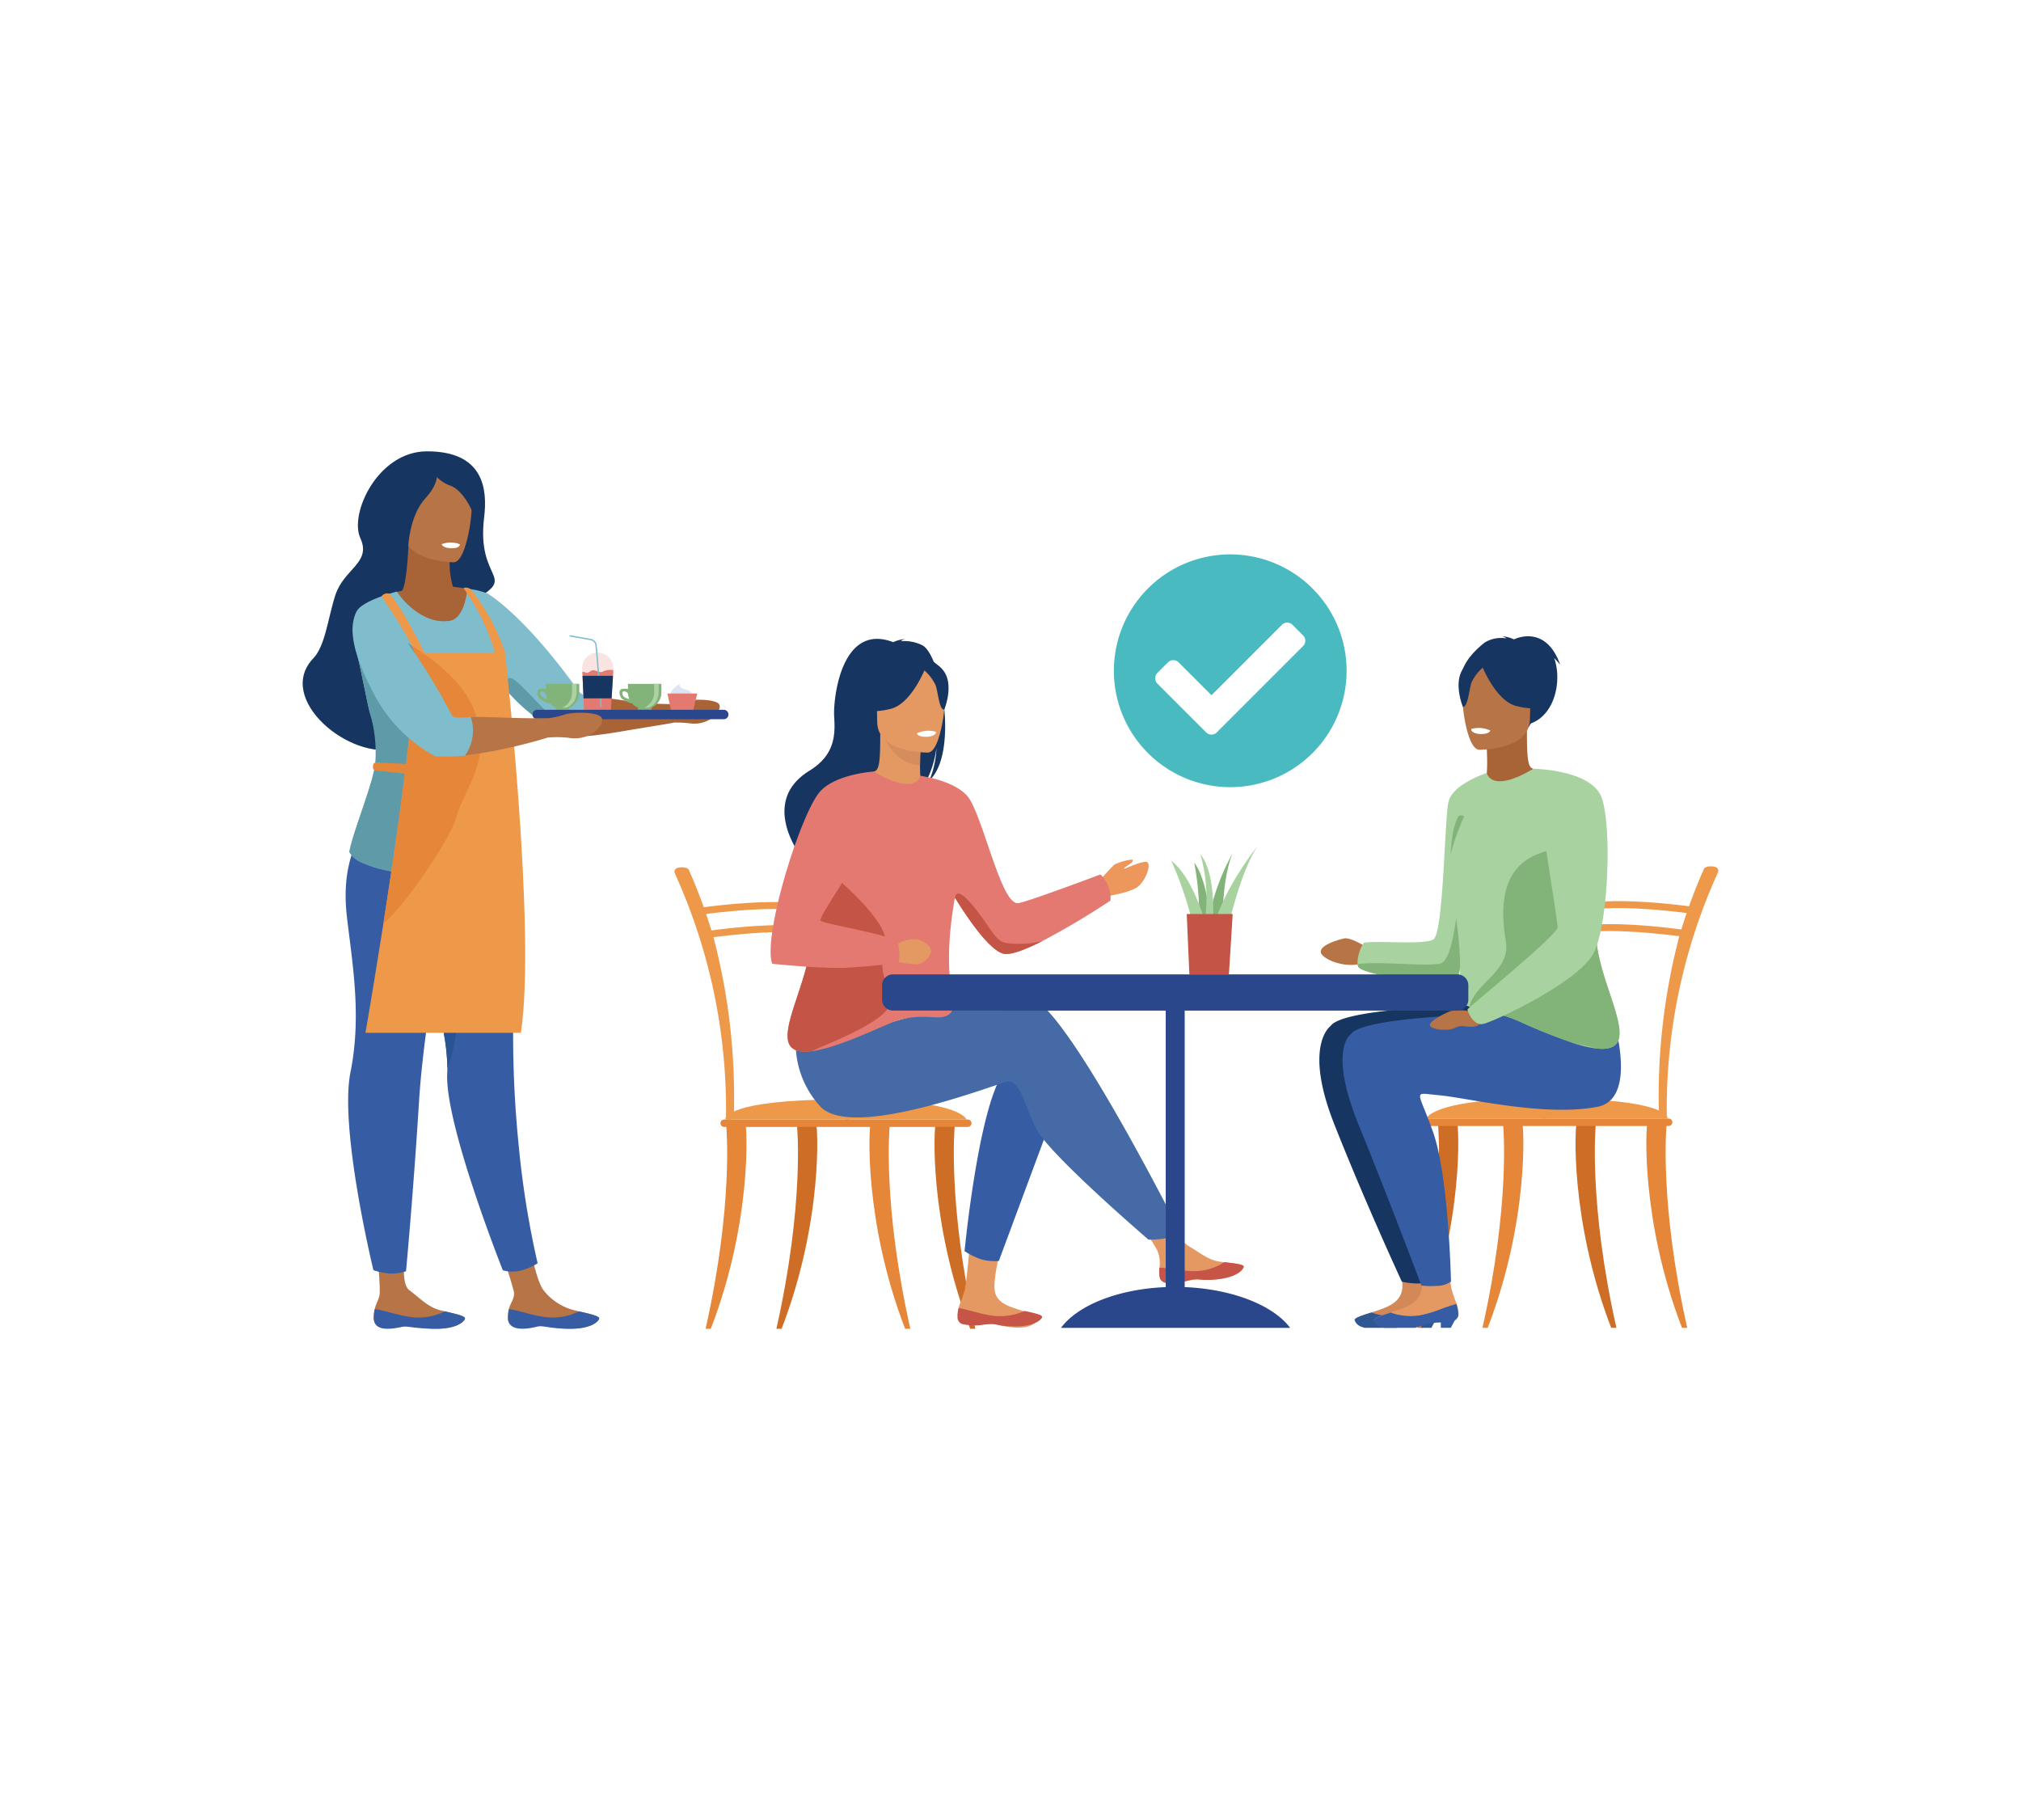 <svg xmlns="http://www.w3.org/2000/svg" xmlns:xlink="http://www.w3.org/1999/xlink" width="221" height="199" viewBox="0 0 221 199">
  <defs>
    <filter id="Rectangle_233" x="0" y="0" width="221" height="199" filterUnits="userSpaceOnUse">
      <feOffset dy="3" input="SourceAlpha"/>
      <feGaussianBlur stdDeviation="3" result="blur"/>
      <feFlood flood-opacity="0.059"/>
      <feComposite operator="in" in2="blur"/>
      <feComposite in="SourceGraphic"/>
    </filter>
  </defs>
  <g id="events" transform="translate(-509 -1478.811)">
    <g transform="matrix(1, 0, 0, 1, 509, 1478.81)" filter="url(#Rectangle_233)">
      <rect id="Rectangle_233-2" data-name="Rectangle 233" width="203" height="181" rx="10" transform="translate(9 6)" fill="#fff"/>
    </g>
    <g id="Group_10475" data-name="Group 10475" transform="translate(542.1 1528.157)">
      <g id="Group_10474" data-name="Group 10474" transform="translate(0)">
        <g id="Group_10447" data-name="Group 10447">
          <path id="Path_53259" data-name="Path 53259" d="M915.62,1429.6c.083,1.035,1.557.945,3.213.74s1.207.309,3.529.324,3.116-.758,3.226-1.091c.1-.295-1.022-.534-2.22-.817-.151-.035-.3-.072-.453-.109a6.091,6.091,0,0,1-3.413-2.208c-1.007-1.291-1.928-7.166-1.928-7.166l-3.628.677a47.97,47.97,0,0,1,2.328,6.688c.1.741-.43,1.236-.553,1.884A4.063,4.063,0,0,0,915.62,1429.6Z" transform="translate(-893.172 -1334.731)" fill="#b77446"/>
          <path id="Path_53260" data-name="Path 53260" d="M931.533,1501.007c.659-.161,1.219.218,3.541.233s3.116-.758,3.226-1.091c.1-.3-1.022-.535-2.22-.817l-.014.022a6.507,6.507,0,0,1-3.4.635c-1.559-.144-3.154-.783-4.23-.892a4.068,4.068,0,0,0-.1,1.078C928.415,1501.211,929.566,1501.49,931.533,1501.007Z" transform="translate(-905.883 -1405.307)" fill="#365da4"/>
          <g id="Group_10440" data-name="Group 10440" transform="translate(10.153 41.256)">
            <path id="Path_53261" data-name="Path 53261" d="M837.809,1093.2a5.931,5.931,0,0,1-1.844.791,3.7,3.7,0,0,1-1.963-.027s-6.446-16.185-6.078-21.654c.009-.132.014-.271.015-.419a22.932,22.932,0,0,0-.362-3.669c-.087-.534-.187-1.093-.3-1.671-.258-1.348-.578-2.8-.93-4.286-.154-.653-.316-1.312-.48-1.969-1.621-6.471-3.6-12.848-3.6-12.848s11.632-3.8,12.29-.248a70.819,70.819,0,0,1,.715,15.155,120.275,120.275,0,0,0,.472,18.025A99.421,99.421,0,0,0,837.809,1093.2Z" transform="translate(-822.27 -1045.682)" fill="#365da4"/>
          </g>
          <path id="Path_53262" data-name="Path 53262" d="M855.418,1157.993a22.936,22.936,0,0,0-.362-3.669c-.087-.534-.187-1.093-.3-1.671-.258-1.348-.578-2.8-.93-4.286-.154-.653-.316-1.312-.48-1.97.23-1.975.415-3.33.415-3.33A16.555,16.555,0,0,1,855.418,1157.993Z" transform="translate(-839.595 -1090.528)" fill="#285493"/>
          <path id="Path_53263" data-name="Path 53263" d="M801.678,1438.073c.084,1.035,1.545,1.035,3.2.831s1.219.219,3.541.234,3.116-.758,3.226-1.091c.1-.3-1.022-.535-2.22-.817-.151-.035-.3-.072-.453-.109-1.352-.333-2.252-1.336-3.412-2.209-1.1-.827-.33-4.837-.33-4.837l-3.411-1.218s.514,4.034.514,6.254c0,.748-.43,1.236-.553,1.885A4.066,4.066,0,0,0,801.678,1438.073Z" transform="translate(-793.904 -1343.205)" fill="#b77446"/>
          <path id="Path_53264" data-name="Path 53264" d="M804.88,1501.007c.387-.09,1.219.218,3.541.233s3.116-.758,3.226-1.091c.1-.3-1.022-.535-2.22-.817l-.014.022a6.508,6.508,0,0,1-3.4.635c-1.559-.144-3.154-.783-4.23-.892a4.063,4.063,0,0,0-.1,1.078C801.762,1501.211,802.751,1501.5,804.88,1501.007Z" transform="translate(-793.904 -1405.307)" fill="#365da4"/>
          <path id="Path_53265" data-name="Path 53265" d="M787.635,1015.667s-3.784,18.862-4.424,29.127-1.437,18.764-1.437,18.764a5,5,0,0,1-1.773.244,6.528,6.528,0,0,1-1.794-.365s-3.751-15.445-2.509-21.628.207-11.885-.389-17.013c-.855-7.353,2.435-10.77,4.732-13.1C782.366,1009.339,787.635,1015.667,787.635,1015.667Z" transform="translate(-770.475 -973.913)" fill="#365da4"/>
          <path id="Path_53266" data-name="Path 53266" d="M754.483,696.823c.376-3.071-.039-7.216-6.257-7.208-5.37.007-8.515,6.817-7.279,9.5s-1.779,3.324-2.726,6.2c-.813,2.474-1.1,5.547-2.413,6.925-4.243,4.445,4.073,11.281,9.087,9.839,9.132-2.625,10.308-3.017,9.984-10.192-.166-3.676-3.026-5.1-1.21-6.164C758.055,703.152,753.632,703.771,754.483,696.823Z" transform="translate(-734.641 -689.615)" fill="#163560"/>
          <path id="Path_53267" data-name="Path 53267" d="M812.414,778.868a16.916,16.916,0,0,0-2.06-.343,8.631,8.631,0,0,1-.276-3.708l-4.56-1.389c-.22,4.849-.655,5.454-.747,5.528a20.675,20.675,0,0,0-3.02.972s2.911,16.657,1.661,19.835a33.588,33.588,0,0,0-1.726,6l13.567.168s-.19-10.911.435-14.773S812.414,778.868,812.414,778.868Z" transform="translate(-793.919 -763.718)" fill="#a86337"/>
          <path id="Path_53268" data-name="Path 53268" d="M835.149,722.354s-5.568-.013-5.507-3.48-.615-5.8,2.942-5.943,4.225,1.2,4.486,2.359S836.6,722.268,835.149,722.354Z" transform="translate(-818.622 -710.22)" fill="#b77446"/>
          <path id="Path_53269" data-name="Path 53269" d="M802.837,835.753c.828-.039,1.659-.234,2.781-.312l-.072-4.129a2.332,2.332,0,0,1-1.762-.611c-5.992-8.426-9.989-10.73-9.989-10.73a7.163,7.163,0,0,0-2.222-.513s-.254,3.2-1.9,3.476c-2.848.469-5.142-2.139-5.812-3.189,0,0-3.27.825-4.23,1.92-.69.786-.6,2.667-.4,3.85a5.276,5.276,0,0,0,.208.858c.2.535.968,4.463,1.318,6.027l.024.11c.024.1.046.2.065.273a.064.064,0,0,1,0,.007c.021.084.037.149.051.191.008.025.016.051.024.076a.014.014,0,0,0,0,0,12.984,12.984,0,0,1,.63,5.258,5.715,5.715,0,0,1-.156.842c-.456,2.336-2.349,6.941-2.742,9.056a2.779,2.779,0,0,0,1.365,1.156,12.891,12.891,0,0,0,2.614.838,25.255,25.255,0,0,0,2.662.424c.581.065,1.2.12,1.837.157l.267.015c4.087.2,8.664.1,9.26-1.841.286-.932-.854-6.538-1.006-8.2a74.109,74.109,0,0,1,.363-10.036A20,20,0,0,0,802.837,835.753Z" transform="translate(-773.56 -804.413)" fill="#80bdcc"/>
          <path id="Path_53270" data-name="Path 53270" d="M822.817,705.913s.611,1.158-1.184,3.12-1.883,5.461-1.883,5.461-3.026-5.688-1.411-7.5S822.817,705.913,822.817,705.913Z" transform="translate(-808.222 -703.893)" fill="#163560"/>
          <path id="Path_53271" data-name="Path 53271" d="M846.792,694.313a5.542,5.542,0,0,1,5.407,1.746c1.16,1.143.984,3.391.363,4.7,0,0-.954-2.795-2.692-3.4S846.792,694.313,846.792,694.313Z" transform="translate(-833.797 -693.636)" fill="#163560"/>
          <path id="Path_53272" data-name="Path 53272" d="M865.781,775.923s.063.426,1.106.45c0,0,.876.021.889-.44A2.814,2.814,0,0,0,865.781,775.923Z" transform="translate(-850.586 -765.773)" fill="#fff"/>
          <path id="Path_53273" data-name="Path 53273" d="M790.305,872.819c-.774,2.626-1.224,4.787-3.168,6.249-.634-.037-1.256-.092-1.837-.157a25.191,25.191,0,0,1-2.662-.424,12.875,12.875,0,0,1-2.614-.838,2.779,2.779,0,0,1-1.365-1.156c.393-2.114,2.286-6.72,2.742-9.056a5.7,5.7,0,0,0,.09-.613,15.237,15.237,0,0,0-.564-5.488.014.014,0,0,1,0,0l-.076-.267a.054.054,0,0,0,0-.007c-.016-.057-.038-.151-.065-.273l-.024-.11c-.312-1.482-1.244-6.032-1.452-6.638-.066-.192-.024-.62-.088-1.026l1.633-1.572s9.372,4,11.436,9.522S791.417,869.052,790.305,872.819Z" transform="translate(-773.56 -832.689)" fill="#5f9aa8"/>
          <path id="Path_53274" data-name="Path 53274" d="M940.009,908.781a26.241,26.241,0,0,1-6.051,1.317,20.021,20.021,0,0,1-6.883-5.1c-.142-.638-.28-1.707.493-1.4,1.084.433,5.09,5.578,6.607,5.686A47.14,47.14,0,0,0,940.009,908.781Z" transform="translate(-904.681 -878.758)" fill="#5f9aa8"/>
          <path id="Path_53275" data-name="Path 53275" d="M1017.393,922.463c-.445-.555-2.9-.591-3.871-.265a7.425,7.425,0,0,1-1.107.268c-4.311.02-7.137-.813-8.556-.737a7.784,7.784,0,0,0-.871,4.224c1.1-.089,2.373-.265,3.484-.454,3-.508,5.778-.943,6.026-1.019a14.272,14.272,0,0,1,1.8.1C1016.507,924.832,1017.838,923.018,1017.393,922.463Z" transform="translate(-971.872 -894.831)" fill="#a86337"/>
          <g id="Group_10441" data-name="Group 10441" transform="translate(25.663 25.422)">
            <path id="Path_53276" data-name="Path 53276" d="M956.311,909.623a1.2,1.2,0,0,1,.747-.014v-.351a1.834,1.834,0,0,1,.015-.229H960.7a1.834,1.834,0,0,1,.015.229v.712a1.827,1.827,0,0,1-3.2,1.206h0a2.867,2.867,0,0,1-1.134-.535C956.111,910.321,956.023,909.8,956.311,909.623Zm.191.659c.092.237.5.364.707.414a1.806,1.806,0,0,1-.146-.6.535.535,0,0,0-.468-.246C956.465,909.871,956.387,909.982,956.5,910.281Z" transform="translate(-956.133 -909.03)" fill="#82b378"/>
            <path id="Path_53277" data-name="Path 53277" d="M977.3,909.257v.713a1.835,1.835,0,0,1-1.829,1.829,1.671,1.671,0,0,1-.246-.018,1.834,1.834,0,0,0,1.583-1.812v-.713a1.815,1.815,0,0,0-.015-.229h.492A1.77,1.77,0,0,1,977.3,909.257Z" transform="translate(-973.016 -909.028)" fill="#acd1a3"/>
            <rect id="Rectangle_7389" data-name="Rectangle 7389" width="1.493" height="0.224" transform="translate(3.503 2.834) rotate(180)" fill="#82b378"/>
          </g>
          <g id="Group_10442" data-name="Group 10442" transform="translate(34.643 25.422)">
            <path id="Path_53278" data-name="Path 53278" d="M1033.811,909.621a1.2,1.2,0,0,1,.747-.014v-.35a1.813,1.813,0,0,1,.015-.229h3.628a1.791,1.791,0,0,1,.015.229v.712a1.827,1.827,0,0,1-3.2,1.207h0a2.864,2.864,0,0,1-1.134-.534C1033.611,910.319,1033.523,909.8,1033.811,909.621Zm.191.659c.092.237.5.364.706.413a1.807,1.807,0,0,1-.146-.6.535.535,0,0,0-.468-.246C1033.965,909.869,1033.887,909.979,1034,910.279Z" transform="translate(-1033.633 -909.028)" fill="#82b378"/>
            <path id="Path_53279" data-name="Path 53279" d="M1054.8,909.255v.712a1.835,1.835,0,0,1-1.829,1.83,1.663,1.663,0,0,1-.246-.018,1.835,1.835,0,0,0,1.583-1.812v-.712a1.77,1.77,0,0,0-.015-.229h.492A1.728,1.728,0,0,1,1054.8,909.255Z" transform="translate(-1050.517 -909.026)" fill="#acd1a3"/>
            <rect id="Rectangle_7390" data-name="Rectangle 7390" width="1.493" height="0.224" transform="translate(3.503 2.834) rotate(180)" fill="#82b378"/>
          </g>
          <g id="Group_10444" data-name="Group 10444" transform="translate(29.166 20.096)">
            <path id="Path_53280" data-name="Path 53280" d="M998.583,896l.02.455.015.335.093,2.131.008.182.046,1.066h2.937l.067-1.066.011-.182.133-2.131.021-.335.037-.6-.008-.019a1.823,1.823,0,0,0-1.1.138c-.411.261-.859-.25-1.233-.1s-.4.336-.7.212A1.457,1.457,0,0,0,998.583,896Z" transform="translate(-997.167 -892.005)" fill="#e37970"/>
            <path id="Path_53281" data-name="Path 53281" d="M998.468,894.768l.013.317.02.455.015.335.093,2.131.008.182.046,1.066h2.937l.067-1.066.011-.182.133-2.131.021-.335.037-.6.01-.167Z" transform="translate(-997.066 -891.094)" fill="#e37970" opacity="0.2"/>
            <path id="Path_53282" data-name="Path 53282" d="M998.305,881.321c0-.017,0-.035,0-.052a1.709,1.709,0,0,1,3.419,0c0,.018,0,.035,0,.052Z" transform="translate(-996.921 -877.648)" fill="#e37970" opacity="0.2"/>
            <g id="Group_10443" data-name="Group 10443">
              <path id="Path_53283" data-name="Path 53283" d="M989.755,870.95l.15-.019c-.009-.094-.487-6.417-.562-6.839a.814.814,0,0,0-.55-.607l-.008,0-2.392-.424-.026.147,2.387.423a.66.66,0,0,1,.442.488C989.269,864.535,989.753,870.927,989.755,870.95Z" transform="translate(-986.366 -863.061)" fill="#80bdcc"/>
            </g>
            <path id="Path_53284" data-name="Path 53284" d="M998.758,901.431l.015.335.093,2.131h3.069l.133-2.131.021-.335Z" transform="translate(-997.322 -896.985)" fill="#163560"/>
          </g>
          <g id="Group_10445" data-name="Group 10445" transform="translate(39.889 25.435)">
            <path id="Path_53285" data-name="Path 53285" d="M1084.408,910.439c-.009-.028,0-.526-.838-.705s-.587-.6-.587-.6-1.22.6-.978,1.3S1084.408,910.439,1084.408,910.439Z" transform="translate(-1081.618 -909.135)" fill="#dde3f2"/>
            <path id="Path_53286" data-name="Path 53286" d="M1079.28,919.9h2.462l.421-1.781h-3.251Z" transform="translate(-1078.913 -917.074)" fill="#e37970"/>
          </g>
          <path id="Path_53287" data-name="Path 53287" d="M972.392,934.521h-20.4a.516.516,0,0,1-.516-.516h0a.516.516,0,0,1,.516-.516h20.4a.516.516,0,0,1,.516.516h0A.516.516,0,0,1,972.392,934.521Z" transform="translate(-926.35 -905.232)" fill="#2b478b"/>
          <path id="Path_53288" data-name="Path 53288" d="M799.24,879.56h9.916s3.428,30.534,1.728,41.568H793.89S799.723,887.516,799.24,879.56Z" transform="translate(-787.025 -857.552)" fill="#ee9849"/>
          <path id="Path_53289" data-name="Path 53289" d="M820.731,885.824c-.922-2.464-3.3-4.625-5.65-6.264h-.867c.243,4-1.11,14.48-2.516,23.917l-.871,5.693c1.944-1.461,7.144-8.862,7.918-11.488C819.857,893.914,822.8,891.344,820.731,885.824Z" transform="translate(-802 -857.552)" fill="#e58638"/>
          <path id="Path_53290" data-name="Path 53290" d="M802.956,846.674a48.075,48.075,0,0,1-8.984,2.1,17.97,17.97,0,0,1-3.25.086,16.259,16.259,0,0,1-6.739-6.886c-5.111-9.66-.125-9.958-.125-9.958s3.853,3.186,8.67,12.333c.169.32.7.324,2.087.233,1.482-.1,4.349.322,8.391.271a2.239,2.239,0,0,1,.024.632C802.979,846.538,802.956,846.674,802.956,846.674Z" transform="translate(-776.228 -815.52)" fill="#80bdcc"/>
          <path id="Path_53291" data-name="Path 53291" d="M902.692,936.78c-.479-.589-3.1-.613-4.134-.259a8.874,8.874,0,0,1-1.7.372v-.006c-4.042.05-6.951-.211-8.432-.113a4.713,4.713,0,0,1-.643,4.193,55.41,55.41,0,0,0,9.044-1.961,11.993,11.993,0,0,1,2.576.057C901.761,939.314,903.17,937.369,902.692,936.78Z" transform="translate(-870.036 -907.708)" fill="#b77446"/>
          <path id="Path_53292" data-name="Path 53292" d="M801.33,983.2l3.559.176-.174,1.072-3.45-.358a.343.343,0,0,1-.307-.362l.012-.206A.343.343,0,0,1,801.33,983.2Z" transform="translate(-793.274 -949.185)" fill="#e58638"/>
          <path id="Path_53293" data-name="Path 53293" d="M809.873,823.693a.761.761,0,0,0-.857.287s3.022,4.358,3.657,6.24l1.04-.087S811.286,825.189,809.873,823.693Z" transform="translate(-800.398 -808.125)" fill="#ee9849"/>
          <g id="Group_10446" data-name="Group 10446" transform="translate(11.906 21.228)">
            <path id="Path_53294" data-name="Path 53294" d="M838.6,873.622c-.4-.281-.806-.548-1.2-.8a7.761,7.761,0,0,1,.368.868Z" transform="translate(-837.401 -872.824)" fill="#e58638"/>
          </g>
          <path id="Path_53295" data-name="Path 53295" d="M886.384,818.247a22.473,22.473,0,0,1,3.5,7.277l1.052-.232a22.549,22.549,0,0,0-3.795-6.964S886.692,818.058,886.384,818.247Z" transform="translate(-868.802 -803.284)" fill="#ee9849"/>
        </g>
        <g id="Group_10473" data-name="Group 10473" transform="translate(40.658 20.209)">
          <g id="Group_10457" data-name="Group 10457" transform="translate(81.239 25.165)">
            <g id="Group_10452" data-name="Group 10452" transform="translate(13.535)">
              <g id="Group_10448" data-name="Group 10448" transform="translate(12.868)">
                <path id="Path_53296" data-name="Path 53296" d="M2015.025,1108.8h.006a.4.4,0,0,0,.422-.385,62.3,62.3,0,0,1,5.588-26.509c.1-.191.079-.617-.543-.672-.544-.047-.881.071-.979.262a59.057,59.057,0,0,0-2.732,7.505,68.84,68.84,0,0,0-2.191,19.424A.407.407,0,0,0,2015.025,1108.8Z" transform="translate(-2014.587 -1081.222)" fill="#ee9849"/>
              </g>
              <g id="Group_10449" data-name="Group 10449">
                <path id="Path_53297" data-name="Path 53297" d="M1903.962,1108.8h.006a.4.4,0,0,0,.422-.385,62.3,62.3,0,0,1,5.588-26.509c.1-.191.079-.617-.542-.672-.544-.047-.881.071-.979.262a59.057,59.057,0,0,0-2.732,7.505,68.822,68.822,0,0,0-2.191,19.424A.407.407,0,0,0,1903.962,1108.8Z" transform="translate(-1903.523 -1081.222)" fill="#ee9849"/>
              </g>
              <g id="Group_10450" data-name="Group 10450" transform="translate(3.849 3.805)">
                <path id="Path_53298" data-name="Path 53298" d="M1950.014,1115.525a.417.417,0,0,0,.421-.315.387.387,0,0,0-.35-.438c-.371-.056-9.123-1.362-13.04-.272a.373.373,0,0,0-.28.476.44.44,0,0,0,.537.248c3.721-1.035,12.55.283,12.639.3A.488.488,0,0,0,1950.014,1115.525Z" transform="translate(-1936.746 -1114.067)" fill="#ee9849"/>
              </g>
              <g id="Group_10451" data-name="Group 10451" transform="translate(2.849 6.318)">
                <path id="Path_53299" data-name="Path 53299" d="M1941.38,1137.213a.417.417,0,0,0,.421-.316.387.387,0,0,0-.349-.438c-.371-.056-9.123-1.363-13.04-.272a.372.372,0,0,0-.28.475.44.44,0,0,0,.537.248c3.722-1.036,12.551.283,12.639.3A.479.479,0,0,0,1941.38,1137.213Z" transform="translate(-1928.112 -1135.754)" fill="#ee9849"/>
              </g>
            </g>
            <path id="Path_53300" data-name="Path 53300" d="M1821.571,1302.387H1795.2s.614-2.548,15.887-2.168C1821.895,1300.487,1821.571,1302.387,1821.571,1302.387Z" transform="translate(-1794.214 -1274.81)" fill="#ee9849"/>
            <g id="Group_10453" data-name="Group 10453" transform="translate(25.032 27.971)">
              <path id="Path_53301" data-name="Path 53301" d="M2007.22,1345.12c-3.057-13.61-2.271-21.962-2.268-22.067.008-.21-.431-.4-.668-.406s-1.294-.062-1.417.117c-.16.235-.776,10.525,3.781,22.356Z" transform="translate(-2002.749 -1322.634)" fill="#e58638"/>
            </g>
            <g id="Group_10454" data-name="Group 10454" transform="translate(7.115 27.971)">
              <path id="Path_53302" data-name="Path 53302" d="M1848.111,1345.12c3.058-13.61,2.272-21.962,2.268-22.067-.008-.21.431-.4.668-.406s1.294-.062,1.417.117c.16.235.776,10.525-3.781,22.356Z" transform="translate(-1848.111 -1322.634)" fill="#e58638"/>
            </g>
            <g id="Group_10455" data-name="Group 10455" transform="translate(0 27.971)">
              <path id="Path_53303" data-name="Path 53303" d="M1786.7,1345.12c3.058-13.61,2.271-21.962,2.267-22.067-.008-.21.432-.4.668-.406s1.294-.062,1.417.117c.16.235.776,10.525-3.781,22.356Z" transform="translate(-1786.702 -1322.634)" fill="#ce6d25"/>
            </g>
            <g id="Group_10456" data-name="Group 10456" transform="translate(17.29 27.971)">
              <path id="Path_53304" data-name="Path 53304" d="M1940.4,1345.12c-3.058-13.61-2.271-21.962-2.267-22.067.007-.21-.432-.4-.668-.406s-1.294-.062-1.417.117c-.16.235-.775,10.525,3.781,22.356Z" transform="translate(-1935.93 -1322.634)" fill="#ce6d25"/>
            </g>
            <path id="Path_53305" data-name="Path 53305" d="M1790.808,1320.041h26.639a.408.408,0,0,0,.407-.406h0a.408.408,0,0,0-.407-.407h-26.639a.408.408,0,0,0-.406.407h0A.408.408,0,0,0,1790.808,1320.041Z" transform="translate(-1789.973 -1291.651)" fill="#e58638"/>
          </g>
          <g id="Group_10467" data-name="Group 10467" transform="translate(0 25.269)">
            <g id="Group_10462" data-name="Group 10462">
              <g id="Group_10458" data-name="Group 10458">
                <path id="Path_53306" data-name="Path 53306" d="M1091.607,1109.7h-.006a.4.4,0,0,1-.422-.385,62.308,62.308,0,0,0-5.589-26.51c-.1-.191-.079-.617.543-.671.543-.047.881.071.978.262a59.041,59.041,0,0,1,2.731,7.5,68.849,68.849,0,0,1,2.192,19.425A.407.407,0,0,1,1091.607,1109.7Z" transform="translate(-1085.546 -1082.121)" fill="#ee9849"/>
              </g>
              <g id="Group_10459" data-name="Group 10459" transform="translate(12.868)">
                <path id="Path_53307" data-name="Path 53307" d="M1202.67,1109.7h-.006a.4.4,0,0,1-.422-.385,62.3,62.3,0,0,0-5.588-26.51c-.1-.191-.079-.617.543-.671.544-.047.881.071.978.262a59.013,59.013,0,0,1,2.732,7.5,68.822,68.822,0,0,1,2.192,19.425A.407.407,0,0,1,1202.67,1109.7Z" transform="translate(-1196.61 -1082.121)" fill="#ee9849"/>
              </g>
              <g id="Group_10460" data-name="Group 10460" transform="translate(1.823 3.805)">
                <path id="Path_53308" data-name="Path 53308" d="M1101.7,1116.423a.417.417,0,0,1-.421-.316.386.386,0,0,1,.35-.438c.371-.056,9.122-1.363,13.04-.273a.373.373,0,0,1,.28.475.44.44,0,0,1-.537.248c-3.72-1.035-12.55.283-12.639.3A.514.514,0,0,1,1101.7,1116.423Z" transform="translate(-1101.276 -1114.965)" fill="#ee9849"/>
              </g>
              <g id="Group_10461" data-name="Group 10461" transform="translate(2.823 6.318)">
                <path id="Path_53309" data-name="Path 53309" d="M1110.336,1138.112a.417.417,0,0,1-.421-.315.387.387,0,0,1,.35-.438c.371-.056,9.122-1.363,13.04-.272a.373.373,0,0,1,.28.476.44.44,0,0,1-.536.248c-3.722-1.036-12.551.283-12.639.3A.46.46,0,0,1,1110.336,1138.112Z" transform="translate(-1109.909 -1136.653)" fill="#ee9849"/>
              </g>
            </g>
            <path id="Path_53310" data-name="Path 53310" d="M1133.409,1303.285h26.372s-.614-2.547-15.887-2.168C1133.085,1301.385,1133.409,1303.285,1133.409,1303.285Z" transform="translate(-1127.862 -1275.709)" fill="#ee9849"/>
            <g id="Group_10463" data-name="Group 10463" transform="translate(3.4 27.971)">
              <path id="Path_53311" data-name="Path 53311" d="M1114.89,1346.018c3.058-13.61,2.272-21.962,2.268-22.067-.008-.209.431-.4.668-.406s1.295-.062,1.417.117c.16.235.776,10.525-3.782,22.356Z" transform="translate(-1114.89 -1323.532)" fill="#e58638"/>
            </g>
            <g id="Group_10464" data-name="Group 10464" transform="translate(21.317 27.971)">
              <path id="Path_53312" data-name="Path 53312" d="M1274,1346.018c-3.058-13.61-2.272-21.962-2.268-22.067.008-.209-.431-.4-.668-.406s-1.295-.062-1.417.117c-.16.235-.776,10.525,3.781,22.356Z" transform="translate(-1269.528 -1323.532)" fill="#e58638"/>
            </g>
            <g id="Group_10465" data-name="Group 10465" transform="translate(28.432 27.971)">
              <path id="Path_53313" data-name="Path 53313" d="M1335.408,1346.018c-3.057-13.61-2.271-21.962-2.267-22.067.008-.209-.431-.4-.668-.406s-1.295-.062-1.417.117c-.16.235-.776,10.525,3.781,22.356Z" transform="translate(-1330.937 -1323.532)" fill="#ce6d25"/>
            </g>
            <g id="Group_10466" data-name="Group 10466" transform="translate(11.142 27.971)">
              <path id="Path_53314" data-name="Path 53314" d="M1181.71,1346.018c3.058-13.61,2.272-21.962,2.267-22.067-.007-.209.432-.4.668-.406s1.294-.062,1.417.117c.16.235.776,10.525-3.781,22.356Z" transform="translate(-1181.71 -1323.532)" fill="#ce6d25"/>
            </g>
            <path id="Path_53315" data-name="Path 53315" d="M1155.935,1320.939H1129.3a.408.408,0,0,1-.407-.407h0a.408.408,0,0,1,.407-.406h26.639a.408.408,0,0,1,.407.406h0A.408.408,0,0,1,1155.935,1320.939Z" transform="translate(-1123.867 -1292.549)" fill="#e58638"/>
          </g>
          <path id="Path_53316" data-name="Path 53316" d="M1700.211,1149.957s-1.542-.96-2.211-.814-2.5.669-2.56,1.425,2.618,1.949,4.6,1.28S1700.211,1149.957,1700.211,1149.957Z" transform="translate(-1624.774 -1116.095)" fill="#b77446"/>
          <path id="Path_53317" data-name="Path 53317" d="M1736.7,1443.767a.791.791,0,0,1-.451.728h0c-.524.289-1.362.068-2.363.024-.128-.005-.327.242-.43.242h-.143c-.991.025-.886.321-2.77.483-2.147.183-2.939-.474-3.065-.773-.106-.254.815-.542,1.845-.871l.15-.048.412-.134c1.226-.407,2.433-.891,2.733-2.132.319-1.316-.64-4.988-.64-4.988l3.4-.367s.328,3.839.542,5.035a13.159,13.159,0,0,0,.574,1.694c.012.038.023.077.034.115A3.756,3.756,0,0,1,1736.7,1443.767Z" transform="translate(-1653.086 -1369.67)" fill="#d38957"/>
          <g id="Group_10468" data-name="Group 10468" transform="translate(74.376 72.993)">
            <path id="Path_53318" data-name="Path 53318" d="M1727.47,1495.823c.067.159.209.628,1.111.818H1732l.031-.014a6.547,6.547,0,0,1,2.734-.568,8.2,8.2,0,0,0,.977-.041h0a1.282,1.282,0,0,0,.444-.138h0c.02-.011.039-.021.057-.034l0,0,.05-.03h0a.854.854,0,0,0,.087-.061.432.432,0,0,0,.042-.033c.013-.011.026-.023.039-.036l.026-.027c.016-.017.031-.035.046-.053l0,0c.008-.011.016-.021.024-.033s.016-.024.024-.037,0,0,0,0a.009.009,0,0,0,0,0,.316.316,0,0,0,.018-.032h0c0-.007.008-.015.011-.022l.015-.033c.006-.016.013-.032.018-.049a.329.329,0,0,0,.012-.039c0-.017.009-.034.012-.053a.314.314,0,0,0,.007-.044c0-.01,0-.02,0-.029s0-.029,0-.044,0-.041,0-.062v-.005c0-.018,0-.036,0-.053s0-.035,0-.054,0-.037,0-.055,0-.037-.005-.055-.006-.053-.009-.08c0,0,0-.01,0-.015s0-.034-.008-.051-.008-.05-.012-.075c-.007-.044-.016-.086-.025-.129l-.012-.053c-.009-.041-.019-.081-.029-.121l-.016-.061-.032-.12c-.006-.02-.01-.04-.016-.06-.011-.039-.022-.077-.035-.115-1.023.238-2.446.951-3.879,1.22l-.065.011a6.235,6.235,0,0,1-2.039.014,5.91,5.91,0,0,1-1.191-.306C1728.285,1495.281,1727.364,1495.569,1727.47,1495.823Z" transform="translate(-1727.462 -1494.013)" fill="#2f5791"/>
            <path id="Path_53319" data-name="Path 53319" d="M1790.461,1509.565v-.684l.062-.01,1.531-.241-.057.108h0l-.037.07-.113.211h0l-.291.545Z" transform="translate(-1783.161 -1506.937)" fill="#2f5791"/>
          </g>
          <path id="Path_53320" data-name="Path 53320" d="M1724.833,1213.063l-11.016-1.05s-16.86.076-18.431,2.3c0,0-3.01,2.087.393,10.712s7.4,17.244,7.4,17.244a7.791,7.791,0,0,0,2.415.17,9.447,9.447,0,0,0,1.294-.232s-.768-12.87-2.47-17.878-2.225-4.034.785-3.756,12.7,2.5,17.145,1.948S1724.833,1213.063,1724.833,1213.063Z" transform="translate(-1623.641 -1171.694)" fill="#163560"/>
          <path id="Path_53321" data-name="Path 53321" d="M1755.021,1443.767a.79.79,0,0,1-.451.728h0c-.524.289-1.362.068-2.363.024-.128-.005-.327.242-.43.242h-.143c-.991.025-.886.321-2.77.483-2.147.183-2.939-.474-3.065-.773-.107-.254.815-.542,1.844-.871l.15-.048.412-.134c1.226-.407,2.433-.891,2.734-2.132.319-1.316-.64-4.988-.64-4.988l3.4-.367s.328,3.839.542,5.035a13.158,13.158,0,0,0,.574,1.694c.012.038.023.077.034.115A3.756,3.756,0,0,1,1755.021,1443.767Z" transform="translate(-1669.288 -1369.67)" fill="#e49963"/>
          <path id="Path_53322" data-name="Path 53322" d="M1745.738,1221.168l-10.331-.872s-16.861.074-18.431,2.229c0,0-2.548,1.6.855,9.949s6.849,17.545,6.849,17.545a8.677,8.677,0,0,0,1.687.03,2.621,2.621,0,0,0,1.549-.471s-.24-11.43-1.941-16.28-2.356-4.356.655-4.087,11.474,2.38,17.307,1.263C1748.342,1229.63,1745.738,1221.168,1745.738,1221.168Z" transform="translate(-1643.006 -1179.017)" fill="#365da4"/>
          <g id="Group_10469" data-name="Group 10469" transform="translate(76.499 72.993)">
            <path id="Path_53323" data-name="Path 53323" d="M1745.788,1495.782a.1.1,0,0,0,.008.041,1.2,1.2,0,0,0,.929.774c.057.016.117.031.181.044h3.416a6.86,6.86,0,0,1,.642-.252,6.181,6.181,0,0,1,1.383-.293h0c.266-.026.512-.034.739-.038a2.911,2.911,0,0,0,1.48-.212l0,0c.018-.009.034-.019.05-.03h0a.916.916,0,0,0,.088-.061c.014-.01.028-.021.041-.033a.448.448,0,0,0,.039-.036l.027-.027.026-.03.025-.032.014-.019a.287.287,0,0,0,.023-.034.3.3,0,0,0,.019-.033c.01-.018.02-.036.028-.055,0,0,0,0,0,0a.283.283,0,0,0,.015-.037.237.237,0,0,0,.01-.028l0,0a.024.024,0,0,1,0,0,.009.009,0,0,0,0,0c0-.011.007-.024.01-.035a.412.412,0,0,0,.01-.042.281.281,0,0,0,.007-.044.177.177,0,0,0,0-.028h0c0-.014,0-.029,0-.044s0-.041,0-.062a3.714,3.714,0,0,0-.175-.989c-.01-.039-.021-.077-.033-.115a20,20,0,0,0-1.958.661,12.661,12.661,0,0,1-1.921.56,6.257,6.257,0,0,1-2.188.011,5.767,5.767,0,0,1-1.106-.292c-.333.106-.653.208-.932.306l-.156.056-.139.052-.127.052-.06.025-.056.026c-.036.016-.071.033-.1.05l-.046.024c-.03.017-.057.033-.082.05s-.038.026-.053.037l-.031.028a.133.133,0,0,0-.016.015.177.177,0,0,0-.044.066.091.091,0,0,0-.006.017h0A.115.115,0,0,0,1745.788,1495.782Z" transform="translate(-1745.788 -1494.013)" fill="#365da4"/>
            <path id="Path_53324" data-name="Path 53324" d="M1808.786,1508.882v.684h1.093l.442-.826h0l.056-.108-1.53.241Z" transform="translate(-1801.487 -1506.937)" fill="#365da4"/>
          </g>
          <path id="Path_53325" data-name="Path 53325" d="M1729.944,1014.048a1.1,1.1,0,0,0,.083.275c.436.96,9.51,2.182,10.645,1.571.507-.273,1.244-4.849,1.9-9.825.816-6.151,1.514-12.916,1.514-12.916s-3.767,1.189-4.2,3.2-.524,14.4-1.658,15.008-5.933.087-7.591.349A4.27,4.27,0,0,0,1729.944,1014.048Z" transform="translate(-1655.261 -978.192)" fill="#a8d29f"/>
          <path id="Path_53326" data-name="Path 53326" d="M1830.342,864.735a3.466,3.466,0,0,1,2.388-.457,1.117,1.117,0,0,0-.5-.239,3.706,3.706,0,0,1,1.321.345s3.456-1.769,5.056,2.768c0,0-.276-.343-.655-.732.925,2.61-.01,6.559-2.923,7.261C1833.131,874.138,1823.114,870.54,1830.342,864.735Z" transform="translate(-1741.759 -864.032)" fill="#163560"/>
          <path id="Path_53327" data-name="Path 53327" d="M1849.876,959.035a5.24,5.24,0,0,0,3.215.587,4.17,4.17,0,0,0,2.141-2.053c-.553-.11-.712-.87-.7-4.135l-.25.049-4.2.832s.1,1.323.1,2.569C1850.179,957.931,1850.115,958.924,1849.876,959.035Z" transform="translate(-1761.316 -943.076)" fill="#a86337"/>
          <path id="Path_53328" data-name="Path 53328" d="M1836.054,884a12.369,12.369,0,0,0,1.529-3.613c.211-1.189-.395-5.6-4.823-4.962a6.02,6.02,0,0,0-2.5.944c-.961.649-2.349,2.052-.8,5.9l.4,1.3Z" transform="translate(-1742.655 -874.05)" fill="#163560"/>
          <path id="Path_53329" data-name="Path 53329" d="M1830.693,899.566s5.566.092,5.57-3.375.725-5.79-2.828-5.995-4.245,1.117-4.528,2.274S1829.245,899.453,1830.693,899.566Z" transform="translate(-1742.718 -887.146)" fill="#b77446"/>
          <path id="Path_53330" data-name="Path 53330" d="M1846.615,883.822s1.524,4.067,3.863,4.669,3.353-.025,3.353-.025a22.806,22.806,0,0,1-1.018-4.209S1847.765,881.886,1846.615,883.822Z" transform="translate(-1758.434 -880.857)" fill="#163560"/>
          <path id="Path_53331" data-name="Path 53331" d="M1819.776,1033.683c.1-.395-.736-.692-.94-.34a7.564,7.564,0,0,0-.611,2.153,13.892,13.892,0,0,0,0,4.479Z" transform="translate(-1733.162 -1013.588)" fill="#82b378"/>
          <path id="Path_53332" data-name="Path 53332" d="M1828.371,887.415a4.917,4.917,0,0,0-1.416,1.791c-.277.883-.4,2.7-.932,2.638,0,0-1.148-2.764.142-4.328C1827.534,885.857,1828.371,887.415,1828.371,887.415Z" transform="translate(-1739.812 -884.119)" fill="#163560"/>
          <path id="Path_53333" data-name="Path 53333" d="M1839.554,950.942s-.1.44-1.2.372c0,0-.92-.057-.892-.541A2.957,2.957,0,0,1,1839.554,950.942Z" transform="translate(-1750.342 -940.623)" fill="#fff"/>
          <path id="Path_53334" data-name="Path 53334" d="M1730.12,1103.237a1.11,1.11,0,0,0,.083.275c.436.96,9.51,2.181,10.645,1.57.507-.273,1.4-5.962.757-11.052-.686,2.911-.895,8.881-2.5,9.162C1737.281,1103.511,1732.5,1102.9,1730.12,1103.237Z" transform="translate(-1655.436 -1067.381)" fill="#82b378"/>
          <path id="Path_53335" data-name="Path 53335" d="M1816.14,1001.231c2.256,10.874.368,12.543,1.54,13.612.006.005,1.04.452,1.047.458,1.221,1.059,1.252-.224,5.091,1.44a62.21,62.21,0,0,0,6.221,2.465,12.742,12.742,0,0,0,2.144.482c1.234.145,2.155-.07,2.455-.9.872-2.421-3.316-8.852-2.269-13.24.009-.038.017-.076.025-.114a4.807,4.807,0,0,0,.051-1.308c-.2-2.448-1.741-6.007-3.343-9.045-1.769-3.351-3.6-6.07-3.77-5.972-4.665,2.768-5.086.466-5.086.466S1815.371,997.523,1816.14,1001.231Z" transform="translate(-1731.417 -974.612)" fill="#a8d29f"/>
          <path id="Path_53336" data-name="Path 53336" d="M1835.881,1077.736h0c1.221,1.059,1.623-.072,5.462,1.592a62,62,0,0,0,6.221,2.465,12.95,12.95,0,0,1,2.144.482c1.234.145,2.154-.07,2.455-.9.873-2.421-3.316-8.852-2.269-13.24.009-.038.017-.076.025-.114a4.048,4.048,0,0,0,.051-1.308c-.221-1.86-1.589-3.878-3.139-6.818-1.036,1.1-8.821-.175-6.98,10.645C1840.415,1073.854,1836.365,1075.162,1835.881,1077.736Z" transform="translate(-1748.941 -1037.199)" fill="#82b378"/>
          <path id="Path_53337" data-name="Path 53337" d="M1803.134,1217.063a5.767,5.767,0,0,0-2.5-.087c-.785.32-2.356,1.134-2.21,1.571s2.007.669,2.792.233,1.367.116,2.327-.2S1803.134,1217.063,1803.134,1217.063Z" transform="translate(-1715.816 -1175.974)" fill="#b77446"/>
          <path id="Path_53338" data-name="Path 53338" d="M1841.185,989.125s6.33.085,7.464,3.139.785,13.786-.873,17.015-11.081,7.591-12.129,7.765-1.7-1.44-1.658-1.614,9.9-8.158,9.86-8.987S1841.185,989.125,1841.185,989.125Z" transform="translate(-1747.27 -974.631)" fill="#a8d29f"/>
          <path id="Path_53339" data-name="Path 53339" d="M1483.533,1077.473a27.35,27.35,0,0,1,1.965-2.191,5.971,5.971,0,0,1,1.962-.556c.087.082.091.2-.1.367s-.912.589-.809.636,2.282-1.037,2.6-.672-.178,1.871-1.018,2.593-3.346,1.03-3.5,1.131C1483.292,1079.635,1483.533,1077.473,1483.533,1077.473Z" transform="translate(-1437.405 -1050.305)" fill="#ed975d"/>
          <path id="Path_53340" data-name="Path 53340" d="M1352.862,1446.163a.762.762,0,0,0,.451.7l0,0a5.411,5.411,0,0,0,2.447.265c.128-.005.243-.008.346-.008h.143c.991.023.886.311,2.77.468,2.147.177,2.579-.794,2.706-1.084.107-.246-.455-.19-1.485-.508-.05-.015-.028-.144-.078-.159l-.412-.129c-1.226-.4-2.5-.75-2.806-1.952-.319-1.275.64-4.832.64-4.832l-3.4-.356s-.328,3.719-.542,4.878a12.533,12.533,0,0,1-.574,1.64c-.012.037-.023.074-.034.112A3.524,3.524,0,0,0,1352.862,1446.163Z" transform="translate(-1321.889 -1372.005)" fill="#e49963"/>
          <path id="Path_53341" data-name="Path 53341" d="M1352.618,1499.125a.763.763,0,0,0,.508.665h0a6.271,6.271,0,0,0,2.458.055c.127-.014.242-.025.347-.032l.08-.006.062,0c.99-.059.909.236,2.8.235,2.155,0,2.89-.7,2.992-1,.085-.254-.856-.455-1.908-.687a6.553,6.553,0,0,1-3.261.545c-1.449-.141-2.926-.71-3.965-.855-.009.038-.017.076-.024.114A3.539,3.539,0,0,0,1352.618,1499.125Z" transform="translate(-1321.667 -1424.581)" fill="#c65447"/>
          <path id="Path_53342" data-name="Path 53342" d="M1524.755,1418.345c.189.945,1.536.788,3.041.42s1.147.069,3.289-.168,2.791-1.036,2.856-1.354c.058-.282-1-.383-2.135-.513l-.43-.052c-1.282-.161-2.22-.988-3.385-1.667-1.1-.643-2.748-3.265-2.748-3.265l-2.937.233s1.541,2.341,2.138,3.359a3.553,3.553,0,0,1,.288,2A3.777,3.777,0,0,0,1524.755,1418.345Z" transform="translate(-1471.701 -1348.285)" fill="#e49963"/>
          <path id="Path_53343" data-name="Path 53343" d="M1546.138,1456.791c1.505-.368,1.147.069,3.289-.168s2.791-1.036,2.856-1.354c.059-.282-1-.383-2.135-.513l-.011.022a6.036,6.036,0,0,1-3.068.953c-1.453.036-2.992-.381-4-.365a3.766,3.766,0,0,0,.023,1C1543.286,1457.316,1544.633,1457.158,1546.138,1456.791Z" transform="translate(-1490.043 -1386.312)" fill="#c65447"/>
          <path id="Path_53344" data-name="Path 53344" d="M1369.38,1270.647l-6.331,17.038a5.8,5.8,0,0,1-1.905-.174,8.205,8.205,0,0,1-1.842-.9s1.571-16.36,4.45-19.762S1369.38,1270.647,1369.38,1270.647Z" transform="translate(-1327.584 -1219.371)" fill="#365da4"/>
          <path id="Path_53345" data-name="Path 53345" d="M1203.421,1208.746s18.192-6.151,22.249-4.843,16.239,25.545,16.239,25.545a2.353,2.353,0,0,1-1.026.647,9.677,9.677,0,0,1-2.387.245s-10.994-9.423-12.3-12.171-1.833-5.366-3.141-5.1-16.883,6.413-20.417,2.749a10.2,10.2,0,0,1-2.609-8.426Z" transform="translate(-1186.666 -1164.363)" fill="#466aa5"/>
          <path id="Path_53346" data-name="Path 53346" d="M1205.189,882.047a10.334,10.334,0,0,0,.774-3.564,10.932,10.932,0,0,1-1.273,3.939c-3.783,2.484-11.035,10.778-10.891,12.35,0,0-2.554-4.332-2.6-4.358,0,0-4.712-5.991.873-9.423,2.838-1.744,2.824-3.983,2.705-5.928s.774-10.316,6.46-8.126a3.7,3.7,0,0,1,1.321-.344,1.112,1.112,0,0,0-.5.239,4.41,4.41,0,0,1,2.388.457C1206.528,868.472,1208.393,879.1,1205.189,882.047Z" transform="translate(-1177.317 -866.28)" fill="#163560"/>
          <path id="Path_53347" data-name="Path 53347" d="M1279,961.679a5.242,5.242,0,0,1-3.215.587,4.171,4.171,0,0,1-2.141-2.053c.553-.11.712-.87.7-4.135l.25.049,4.2.832s-.1,1.323-.1,2.569C1278.693,960.574,1278.756,961.566,1279,961.679Z" transform="translate(-1251.846 -945.412)" fill="#e49963"/>
          <path id="Path_53348" data-name="Path 53348" d="M1286.052,957.333s-.1,1.323-.1,2.569c-2.352-.066-3.6-2.212-4.105-3.4Z" transform="translate(-1259.104 -945.787)" fill="#d68d5d"/>
          <path id="Path_53349" data-name="Path 53349" d="M1266.162,886.644a12.36,12.36,0,0,1-1.529-3.613c-.211-1.189.394-5.6,4.823-4.962a6.017,6.017,0,0,1,2.5.944c.962.65,2.349,2.052.8,5.9l-.4,1.3Z" transform="translate(-1243.851 -876.387)" fill="#163560"/>
          <path id="Path_53350" data-name="Path 53350" d="M1281.933,902.21s-5.565.092-5.569-3.375-.725-5.79,2.828-5.995,4.245,1.117,4.528,2.274S1283.381,902.1,1281.933,902.21Z" transform="translate(-1254.2 -889.483)" fill="#e49963"/>
          <path id="Path_53351" data-name="Path 53351" d="M1268.072,885.827s-1.524,4.067-3.863,4.668-3.353-.025-3.353-.025a16.073,16.073,0,0,0,1.481-4.579S1266.923,883.891,1268.072,885.827Z" transform="translate(-1240.545 -882.556)" fill="#163560"/>
          <path id="Path_53352" data-name="Path 53352" d="M1319.872,890.058a4.914,4.914,0,0,1,1.415,1.791c.278.883.4,2.7.932,2.638,0,0,1.148-2.764-.142-4.328C1320.709,888.5,1319.872,890.058,1319.872,890.058Z" transform="translate(-1292.722 -886.456)" fill="#163560"/>
          <path id="Path_53353" data-name="Path 53353" d="M1194.677,1008.188c-.549-2.3,1.319-6.768,3.268-10.466,1.769-3.351,3.6-6.07,3.769-5.973,4.665,2.769,5.086.467,5.086.467s4.237.563,5.437,2.628c1.66,2.856,3.467,11.426,5.242,11.3.815-.059,9.017-3.141,9.017-3.141a3.594,3.594,0,0,1,1.1,2.851,85.69,85.69,0,0,1-7.474,4.442c-1.812.915-3.449,1.556-4.218,1.374-1.56-.367-4-3.984-5.314-6.113l-.009-.014c-1.68,9.513.6,11.679-.552,12.682-1.221,1.059-2.966-.5-6.806,1.16-2.518,1.093-6.013,2.672-8.365,2.947-1.234.145-2.155-.07-2.455-.9C1191.535,1019.007,1195.724,1012.576,1194.677,1008.188Z" transform="translate(-1179.92 -976.949)" fill="#e37970"/>
          <path id="Path_53354" data-name="Path 53354" d="M1314.23,953.585s.1.44,1.2.372c0,0,.92-.057.892-.541A2.96,2.96,0,0,0,1314.23,953.585Z" transform="translate(-1287.733 -942.96)" fill="#fff"/>
          <path id="Path_53355" data-name="Path 53355" d="M1192.408,1099.771c.3.833,1.221,1.048,2.455.9,1.628-.709,8.662-3.435,8.583-5.281-.117-2.734-1.353-2.821-.48-6.2.7-2.709-5.8-7.747-6.835-8.842-1.949,3.7-2,3.873-1.454,6.175C1195.724,1090.919,1191.535,1097.35,1192.408,1099.771Z" transform="translate(-1179.92 -1055.292)" fill="#c45446"/>
          <path id="Path_53356" data-name="Path 53356" d="M1350.291,1107.346c1.317,2.129,3.754,5.746,5.313,6.113.77.182,2.407-.459,4.218-1.374a10.963,10.963,0,0,1-3.854.211c-1.352-.131-1.745-1.789-3.883-4.276C1350.7,1106.408,1350.359,1106.814,1350.291,1107.346Z" transform="translate(-1319.616 -1078.739)" fill="#c45446"/>
          <path id="Path_53357" data-name="Path 53357" d="M1287.558,1150.521a3.354,3.354,0,0,1,2.291-.7c1.113.218,1.658.982,1.614,1.33a1.983,1.983,0,0,1-1.483,1.418,16.052,16.052,0,0,1-3.272-.523Z" transform="translate(-1263.4 -1116.681)" fill="#e49963"/>
          <path id="Path_53358" data-name="Path 53358" d="M1187.52,991.769s-4.536.28-6.106,2.47c-2.21,3.083-6.049,15.67-5,18.549,0,0,4.305.453,7.382.453,1.6,0,6.42-.512,6.42-.512a4.083,4.083,0,0,0-.131-2.32c-.465-.756-8.028-1.978-8.376-2.327s4.363-6.806,4.363-7.853S1187.52,991.769,1187.52,991.769Z" transform="translate(-1165.726 -976.969)" fill="#e37970"/>
          <path id="Path_53359" data-name="Path 53359" d="M1282.7,1183.158h61.707a1.2,1.2,0,0,1,1.2,1.2v1.561a1.2,1.2,0,0,1-1.2,1.2h-29.816v30.233c5.246.21,9.713,2.01,11.535,4.458h-25.063c1.808-2.457,6.208-4.246,11.454-4.458v-30.234H1282.7a1.2,1.2,0,0,1-1.2-1.2v-1.561A1.2,1.2,0,0,1,1282.7,1183.158Z" transform="translate(-1258.801 -1146.182)" fill="#2b478b"/>
          <g id="Group_10472" data-name="Group 10472" transform="translate(54.321 22.993)">
            <path id="Path_53360" data-name="Path 53360" d="M1580.285,1068.856a24.289,24.289,0,0,0-2.511,6.649s-.41-3.98-1.688-5.624c0,0,.831,4.282.384,6.712l2.707.363S1579.05,1071.776,1580.285,1068.856Z" transform="translate(-1573.571 -1068.117)" fill="#82b378"/>
            <g id="Group_10470" data-name="Group 10470">
              <path id="Path_53361" data-name="Path 53361" d="M1554.378,1075.97a38.463,38.463,0,0,1,2.444,7.333l1.307-.334C1558.055,1082.426,1556.659,1077.7,1554.378,1075.97Z" transform="translate(-1554.378 -1074.407)" fill="#a8d29f"/>
              <path id="Path_53362" data-name="Path 53362" d="M1587.692,1154.953l.007-.027-.011,0C1587.69,1154.941,1587.692,1154.953,1587.692,1154.953Z" transform="translate(-1583.828 -1144.212)" fill="#a8d29f"/>
              <path id="Path_53363" data-name="Path 53363" d="M1588.074,1062.479s-3.922,4.832-4.917,9.379c0,0,.654-6.139-1.307-8.526a17.159,17.159,0,0,1,.294,8.316l2.519.665S1586,1065.69,1588.074,1062.479Z" transform="translate(-1578.667 -1062.479)" fill="#a8d29f"/>
            </g>
            <g id="Group_10471" data-name="Group 10471" transform="translate(1.693 7.387)">
              <path id="Path_53364" data-name="Path 53364" d="M1568.988,1126.238l.071,1.629.149,3.4.069,1.569h4.322l.1-1.569.212-3.4.1-1.629Z" transform="translate(-1568.988 -1126.238)" fill="#c45446"/>
            </g>
          </g>
        </g>
      </g>
      <path id="Icon_awesome-check-circle" data-name="Icon awesome-check-circle" d="M26.013,13.288A12.725,12.725,0,1,1,13.288.563,12.725,12.725,0,0,1,26.013,13.288Zm-14.2,6.738,9.441-9.441a.821.821,0,0,0,0-1.161L20.1,8.262a.821.821,0,0,0-1.161,0l-7.7,7.7L7.64,12.367a.821.821,0,0,0-1.161,0L5.318,13.528a.821.821,0,0,0,0,1.161l5.336,5.336a.821.821,0,0,0,1.161,0Z" transform="translate(88.141 10.705)" fill="#49bbc0"/>
    </g>
  </g>
</svg>
